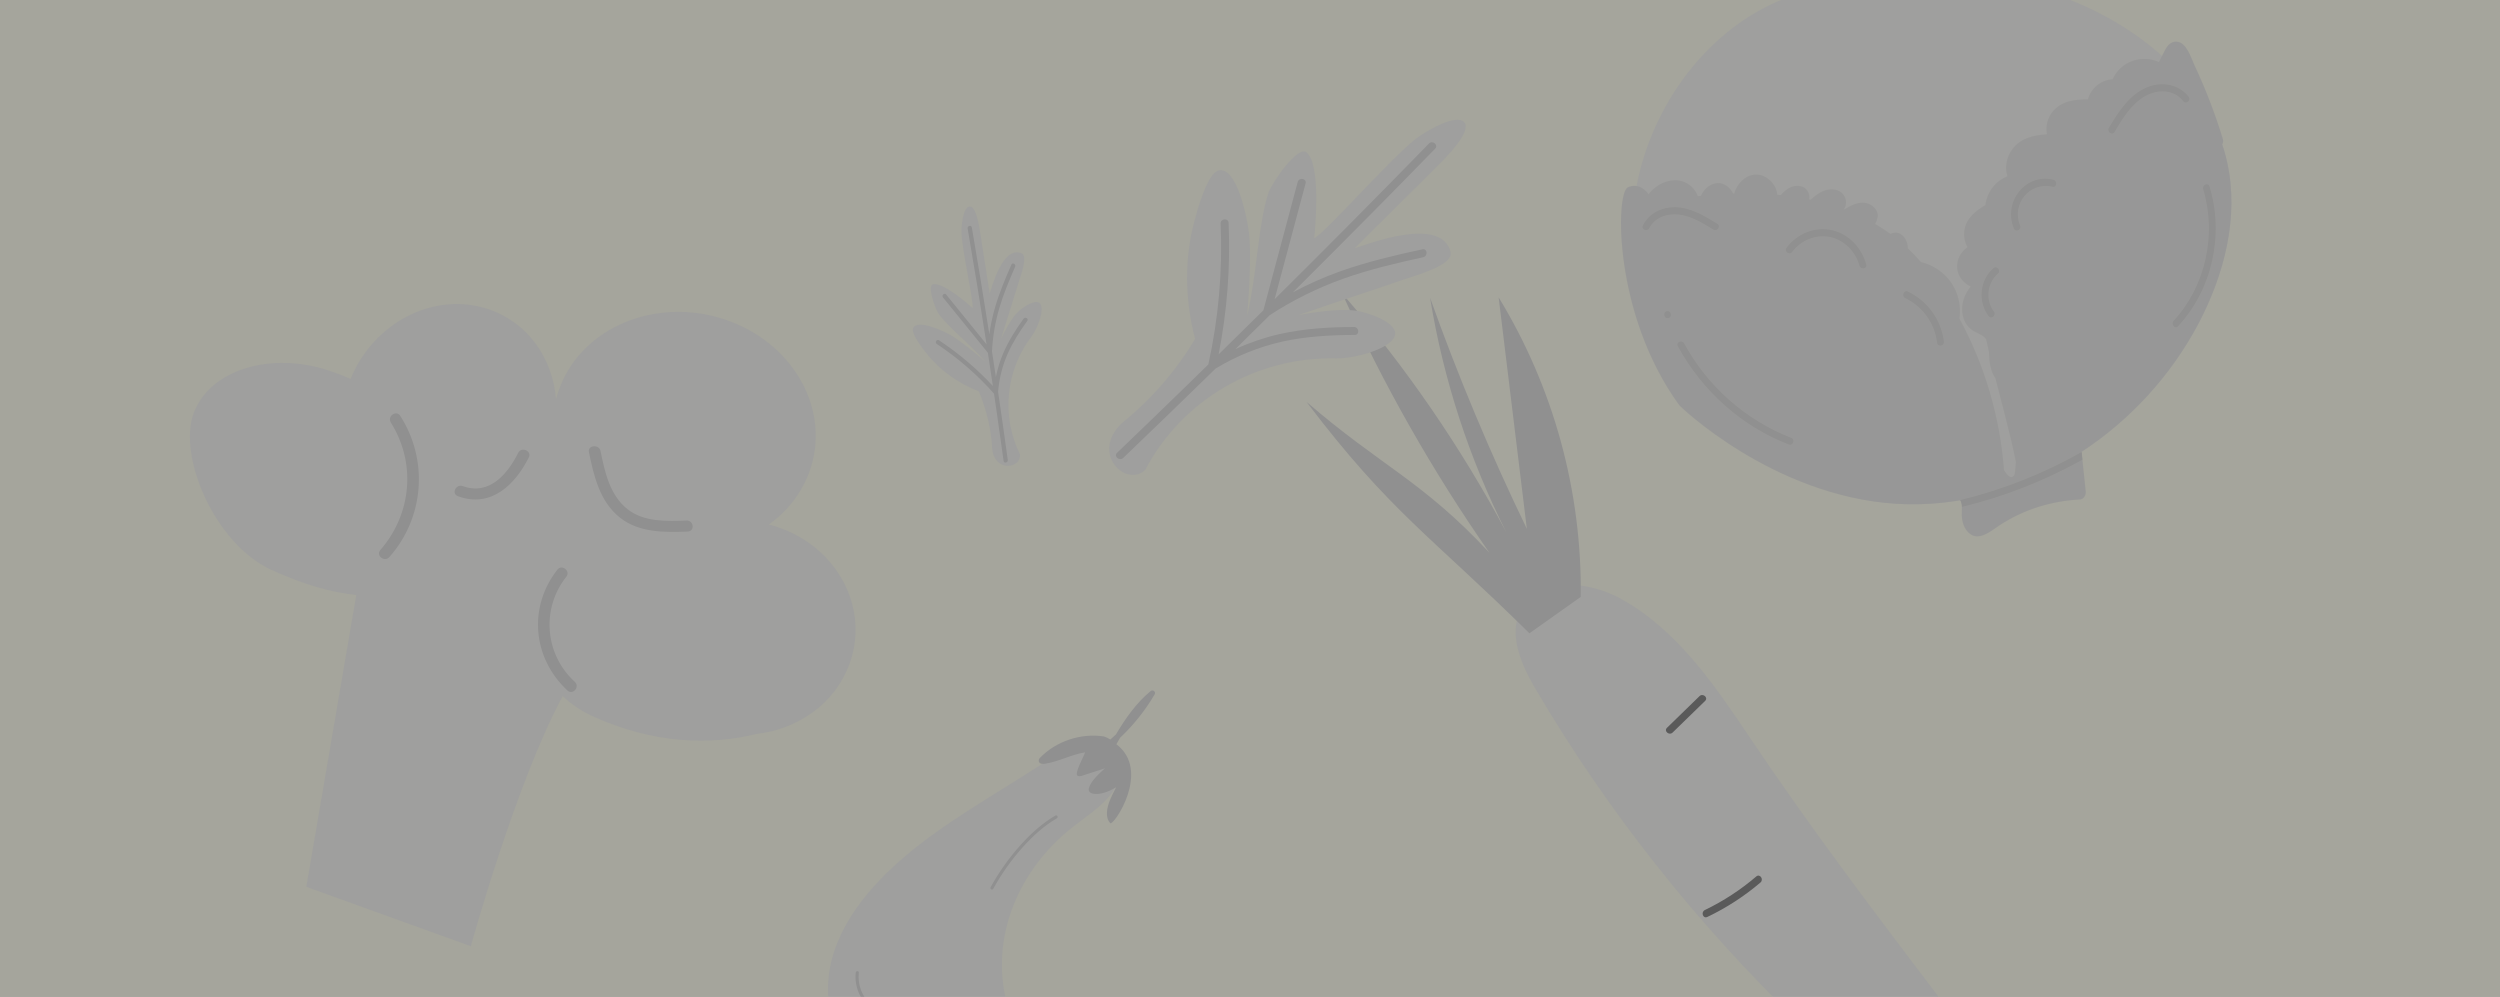 <svg xmlns="http://www.w3.org/2000/svg" width="326" height="130" viewBox="0 0 326 130" fill="none"><rect x="0" y="0" width="326" height="130" fill="#808080" stroke="none"/><g opacity="0.3" clip-path="url(#clip0_231_11532)"><rect width="326" height="130" fill="#FAFADD"></rect><g clip-path="url(#clip1_231_11532)"><path d="M140.424 96.503C134.583 100.801 127.938 104.33 122.023 108.561C116.108 112.791 110.804 117.927 108.762 124.13C106.721 130.334 108.606 137.731 114.897 141.74C117.394 143.331 120.544 144.329 123.689 144.173C126.833 144.018 129.916 142.601 131.328 140.335C133.343 137.103 131.719 133.221 131.012 129.616C129.474 121.776 132.823 113.466 139.739 107.954C141.492 106.557 143.477 105.311 144.809 103.634C146.141 101.957 146.696 99.671 145.374 97.958C144.053 96.245 140.448 95.837 139.193 97.553" fill="#E7E7E4"></path><path d="M150.566 90.543C150.764 90.206 150.335 89.875 150.04 90.12C148.168 91.674 146.757 93.686 145.521 95.773C145.281 95.999 145.036 96.22 144.787 96.436C144.525 96.267 144.242 96.131 143.946 96.032C140.917 95.578 137.697 96.657 135.591 98.848C135.535 98.905 135.494 98.976 135.472 99.053C135.45 99.131 135.448 99.213 135.466 99.291C135.549 99.637 135.98 99.638 136.304 99.585C138.145 99.287 139.653 98.401 141.494 98.104C141.366 98.63 139.968 100.982 140.561 101.184C140.71 101.232 140.871 101.23 141.019 101.18L144.09 100.183C143.37 100.835 142.224 101.86 141.985 102.797C141.747 103.734 143.599 103.861 145.479 102.685C145.835 102.462 143.368 105.805 144.787 107.344C145.218 107.685 150.145 100.506 145.571 97.049C145.73 96.766 145.893 96.484 146.058 96.202C147.821 94.539 149.339 92.634 150.566 90.543Z" fill="#B4B4B4"></path><path d="M111.589 126.825C111.498 127.693 111.624 128.572 111.956 129.38C112.288 130.189 112.817 130.903 113.494 131.457C113.691 131.619 113.897 131.279 113.702 131.119C112.447 130.091 111.805 128.446 111.986 126.836C112.015 126.581 111.619 126.571 111.59 126.824L111.589 126.825Z" fill="#B4B4B4"></path><path d="M137.627 106.349C135.942 107.327 134.472 108.663 133.162 110.103C131.621 111.805 130.283 113.682 129.177 115.694C129.054 115.918 129.39 116.13 129.514 115.906C130.602 113.922 131.919 112.072 133.436 110.394C134.723 108.978 136.161 107.659 137.819 106.7C138.039 106.573 137.849 106.222 137.628 106.35L137.627 106.349Z" fill="#B4B4B4"></path></g><path d="M111.136 78.821C109.958 74.326 106.425 70.422 101.394 68.737C101.008 68.608 100.623 68.498 100.234 68.4C102.647 66.714 104.491 64.335 105.52 61.577C108.454 53.599 103.534 44.688 94.542 41.673C85.55 38.659 75.883 42.684 72.953 50.661C72.776 51.134 72.626 51.617 72.502 52.107C72.096 46.741 68.825 42.044 63.679 40.32C56.655 37.964 48.737 42.023 45.724 49.413C44.722 48.986 43.79 48.628 42.964 48.35C35.256 45.767 27.327 48.249 25.253 53.896C23.179 59.544 28.009 70.903 35.367 74.294C39.576 76.235 43.255 77.248 46.462 77.591L39.951 115.64L61.393 123.38C61.393 123.38 67.288 102.001 73.375 90.768C74.472 91.801 75.723 92.656 77.084 93.302C85.184 97.034 92.615 97.194 98.727 95.687C101.333 95.393 103.82 94.435 105.949 92.905C108.151 91.328 109.83 89.127 110.768 86.587C111.685 84.097 111.814 81.386 111.136 78.821Z" fill="#E7E7E4"></path><path d="M50.953 55.077C54.285 60.354 53.707 66.999 49.599 71.722C48.976 72.439 50.148 73.356 50.773 72.638C52.985 70.143 54.321 66.994 54.576 63.67C54.831 60.346 53.993 57.029 52.188 54.226C51.685 53.427 50.461 54.282 50.962 55.077H50.953Z" fill="#B4B4B4"></path><path d="M72.68 74.294C68.861 79.159 69.439 85.802 73.998 90.041C74.698 90.691 75.653 89.568 74.957 88.913C73.064 87.197 71.895 84.823 71.69 82.276C71.484 79.729 72.257 77.199 73.852 75.201C74.436 74.457 73.267 73.536 72.68 74.285V74.294Z" fill="#B4B4B4"></path><path d="M89.513 67.883C86.907 67.981 83.945 68.08 81.815 66.39C79.49 64.546 78.858 61.491 78.305 58.808C78.118 57.906 76.61 58.037 76.797 58.95C77.434 62.028 78.19 65.408 80.86 67.511C83.329 69.458 86.638 69.436 89.662 69.316C90.638 69.28 90.484 67.841 89.513 67.874V67.883Z" fill="#B4B4B4"></path><path d="M59.727 64.71C64.074 66.289 67.191 63.153 68.956 59.646C69.38 58.804 68.001 58.204 67.579 59.044C66.225 61.751 63.853 64.655 60.357 63.394C59.454 63.065 58.813 64.38 59.727 64.71Z" fill="#B4B4B4"></path><g clip-path="url(#clip2_231_11532)"><path d="M279.095 166.038C246.515 148.273 218.988 121.683 200.279 89.909C198.357 86.645 196.519 82.532 198.482 79.251C200.913 75.186 207.145 75.779 211.285 78.046C218.602 82.052 223.491 89.196 228.109 96.085C244.254 120.178 262.946 141.942 279.095 166.038Z" fill="#E7E7E4"></path><path d="M199.435 82.579C186.579 69.872 181.288 66.798 170.381 52.419C180.125 60.826 185.482 62.689 194.237 72.1C186.806 61.448 180.379 50.128 175.037 38.287C183.335 47.867 190.532 58.349 196.493 69.536C191.605 59.884 188.231 49.536 186.487 38.855C190.147 49.116 194.36 59.17 199.106 68.975L195.426 38.784C202.588 50.534 206.297 64.068 206.127 77.835" fill="#B4B4B4"></path><path d="M218.111 95.522L222.347 91.399C222.795 90.964 222.058 90.346 221.613 90.779L217.376 94.903C216.928 95.338 217.666 95.956 218.111 95.522Z" fill="black"></path><path d="M222.628 119.574C225.125 118.384 227.457 116.872 229.564 115.078C230.033 114.677 229.492 113.884 229.017 114.291C226.982 116.033 224.73 117.504 222.317 118.666C221.759 118.934 222.067 119.841 222.63 119.57L222.628 119.574Z" fill="black"></path></g><g clip-path="url(#clip3_231_11532)"><path d="M289.994 19.519C290.158 20.063 290.303 20.617 290.426 21.177C291.995 28.3 290.042 35.811 286.672 42.197C281.66 51.71 273.164 59.273 263.379 63.066C262.741 63.314 262.099 63.545 261.453 63.759C259.444 64.429 257.384 64.935 255.294 65.274C255.023 65.317 254.74 65.361 254.463 65.398C252.059 65.733 249.628 65.826 247.205 65.677C231.148 64.678 215.991 51.859 213.232 35.518C213.138 34.962 213.059 34.403 212.998 33.842C212.749 31.571 212.749 29.28 212.997 27.01C213.952 18.125 218.531 9.64 225.265 4.188L225.134 4.249L225.381 4.093C228.884 1.281 232.967 -0.71 237.42 -1.514L236.237 -0.959C247.433 -4.582 259.892 -4.219 270.828 0.358C275.218 2.196 279.459 4.852 282.906 8.219C286.149 11.388 288.691 15.183 289.994 19.519Z" fill="#E7E7E4"></path><path d="M286.173 8.539C285.698 7.526 285.122 5.447 283.769 5.428C283.032 5.417 282.586 6.002 282.272 6.61C282.016 7.101 281.773 7.601 281.527 8.095C279.325 7.084 276.564 7.943 275.479 10.34C274.012 10.395 272.647 11.498 272.259 12.953C270.539 12.948 268.696 13.179 267.589 14.65C267.285 15.049 267.068 15.507 266.952 15.996C266.837 16.485 266.824 16.992 266.917 17.486L266.882 17.517C265.181 17.619 263.452 18.012 262.394 19.47C261.644 20.502 261.386 21.833 261.765 22.983C261.086 23.253 260.482 23.681 260.001 24.233C259.52 24.784 259.177 25.443 258.999 26.154C258.951 26.347 258.916 26.544 258.896 26.742C257.605 27.488 256.359 28.492 256.15 30.081C256.052 30.822 256.195 31.576 256.557 32.23C255.706 32.816 255.128 33.828 255.21 34.928C255.292 36.028 256.043 36.938 256.987 37.367C256.574 37.854 256.258 38.417 256.056 39.024C255.63 40.374 255.859 41.962 256.976 42.901C257.486 43.331 258.146 43.492 258.667 43.895C258.799 43.999 258.912 44.127 258.998 44.271C259.111 44.799 259.23 45.329 259.353 45.859C259.358 45.953 259.361 46.049 259.365 46.136C259.418 47.233 259.549 48.425 260.193 49.294C261.137 52.996 262.163 56.712 262.876 60.255C262.854 60.536 262.831 60.825 262.798 61.111C262.768 61.37 262.769 61.827 262.599 62.036C262.224 62.5 261.75 62.003 261.322 61.298C260.802 54.373 258.819 47.637 255.507 41.538C255.669 40.403 255.54 39.245 255.133 38.172C254.346 36.132 252.541 34.663 250.497 34.174C249.954 33.547 249.38 32.947 248.776 32.379C248.776 32.29 248.776 32.2 248.767 32.102C248.692 31.198 247.985 30.278 247.109 30.333C246.902 30.352 246.7 30.409 246.513 30.5C245.904 30.06 245.248 29.626 244.531 29.206C244.679 28.923 244.786 28.62 244.849 28.306C244.991 27.308 243.962 26.455 242.981 26.426C242.093 26.398 241.275 26.835 240.504 27.301L240.439 27.276C240.919 26.693 240.767 25.663 240.173 25.151C239.512 24.582 238.528 24.579 237.737 24.912C237.132 25.165 236.614 25.582 236.125 26.033L235.916 25.989C235.97 25.707 235.941 25.414 235.832 25.148C235.724 24.881 235.541 24.651 235.306 24.487C234.67 24.079 233.821 24.194 233.179 24.583C232.817 24.814 232.494 25.103 232.223 25.437L231.749 25.39C231.67 23.945 230.201 22.594 228.735 22.776C227.484 22.932 226.501 23.989 226.137 25.235L225.999 25.239C225.641 24.448 224.814 23.824 223.948 23.875C222.997 23.932 222.203 24.634 221.803 25.535L221.401 25.578C221.231 25.117 220.957 24.701 220.601 24.363C220.244 24.025 219.815 23.775 219.346 23.631C218.001 23.243 216.521 23.779 215.499 24.747C215.311 24.927 215.137 25.12 214.978 25.326C214.344 24.459 213.396 23.921 212.265 24.433C210.664 25.155 210.373 41.001 218.959 52.815C219.001 52.938 231.168 64.685 247.209 65.687C249.631 65.837 252.062 65.744 254.465 65.408C254.737 65.374 255.021 65.328 255.296 65.284C255.377 65.273 255.456 65.257 255.534 65.241L255.624 65.23C255.775 65.497 255.847 65.8 255.835 66.107C255.844 66.503 255.798 66.915 255.811 67.223C255.848 67.936 256.044 68.695 256.505 69.251C257.808 70.82 259.481 69.337 260.684 68.539C263.823 66.456 267.499 65.322 271.228 65.133C271.723 65.108 272.029 64.552 271.981 64.094C271.836 62.713 271.691 61.331 271.544 59.947C271.51 59.616 271.476 59.286 271.44 58.956C271.438 58.942 271.437 58.93 271.435 58.917C277.833 54.725 283.074 48.977 286.673 42.205C290.041 35.817 291.992 28.306 290.426 21.183C290.303 20.621 290.158 20.069 289.995 19.523C289.928 19.301 289.855 19.079 289.773 18.855C289.838 18.74 289.879 18.611 289.892 18.479C289.905 18.346 289.891 18.213 289.849 18.086C288.851 14.82 287.622 11.63 286.173 8.539ZM259.974 66.823L259.972 66.808L260.003 66.804L259.974 66.823Z" fill="#CECECB"></path><path d="M271.443 58.949C271.485 59.279 271.513 59.61 271.548 59.941C266.61 62.694 261.324 64.765 255.834 66.097C255.846 65.79 255.773 65.487 255.623 65.22L255.533 65.231L255.642 65.206C261.172 63.864 266.49 61.759 271.443 58.949Z" fill="#B4B4B4"></path><path d="M260.003 40.637C258.863 39.137 259.108 36.876 260.528 35.681C260.971 35.309 260.408 34.59 259.962 34.964C258.165 36.476 257.878 39.32 259.313 41.215C259.668 41.683 260.359 41.106 260.003 40.637Z" fill="#B4B4B4"></path><path d="M263.415 29.419C262.248 26.517 264.735 23.646 267.657 24.349C268.218 24.484 268.312 23.572 267.758 23.435C264.141 22.566 261.196 26.293 262.601 29.785C262.822 30.333 263.638 29.968 263.418 29.42L263.415 29.419Z" fill="#B4B4B4"></path><path d="M275.724 17.214C276.776 15.456 277.898 13.575 279.706 12.542C281.314 11.624 283.463 11.601 284.703 13.193C285.062 13.656 285.756 13.081 285.393 12.616C284.102 10.956 281.893 10.623 280.044 11.362C277.69 12.3 276.27 14.557 275 16.672C274.701 17.171 275.422 17.72 275.724 17.216L275.724 17.214Z" fill="#B4B4B4"></path><path d="M215.068 29.743C215.778 28.318 217.472 27.793 218.94 27.974C220.57 28.175 222.034 29.082 223.419 29.933C223.911 30.234 224.438 29.496 223.942 29.191C222.25 28.151 220.423 27.032 218.397 27.022C216.682 27.014 215.035 27.803 214.234 29.405C213.973 29.93 214.807 30.262 215.068 29.743Z" fill="#B4B4B4"></path><path d="M233.688 32.858C234.838 31.322 236.782 30.512 238.655 30.904C240.469 31.282 241.98 32.804 242.473 34.627C242.625 35.191 243.511 35.067 243.357 34.498C242.77 32.331 241.121 30.562 238.968 30.038C236.718 29.491 234.349 30.458 232.964 32.312C232.613 32.774 233.338 33.324 233.688 32.856L233.688 32.858Z" fill="#B4B4B4"></path><path d="M248.452 38.871C249.574 39.411 250.542 40.227 251.267 41.243C251.992 42.259 252.451 43.442 252.599 44.683C252.673 45.272 253.556 45.142 253.481 44.555C253.308 43.155 252.786 41.821 251.963 40.678C251.14 39.535 250.043 38.619 248.774 38.015C248.249 37.769 247.928 38.625 248.452 38.871Z" fill="#B4B4B4"></path><path d="M287.297 24.676C289.104 30.593 287.584 37.375 283.444 41.83C283.053 42.251 283.613 42.974 284.009 42.547C288.451 37.767 290.053 30.66 288.114 24.311C287.94 23.745 287.121 24.116 287.297 24.676Z" fill="#B4B4B4"></path><path d="M218.794 45.146C221.987 51.019 227.148 55.606 233.265 57.961C233.805 58.172 234.128 57.314 233.588 57.106C227.628 54.786 222.675 50.418 219.61 44.779C219.33 44.266 218.512 44.627 218.794 45.146Z" fill="#B4B4B4"></path><path d="M217.505 41.486C218.076 41.414 217.961 40.502 217.391 40.574C216.82 40.645 216.935 41.557 217.505 41.486Z" fill="#B4B4B4"></path></g><path d="M184.626 18.105C185.755 17.215 190.008 14.671 190.97 15.994C191.877 17.241 188.469 20.62 187.504 21.577C184.593 24.461 179.553 29.502 176.64 32.383C178.126 31.934 187.924 28.046 189.151 32.856C189.589 34.583 184.557 35.915 183.052 36.44C179.246 37.767 173.112 39.761 169.307 41.089C170.969 40.786 174.563 40.208 176.736 40.506C178.467 40.743 182.439 42.15 181.871 43.793C181.235 45.66 176.22 46.783 174.267 46.732C163.857 46.457 154.133 52.129 149.325 61.287C146.851 63.609 142.127 59.14 146.314 55.168C150.113 52.102 153.341 48.388 155.847 44.198C154.487 39.05 154.454 33.675 155.751 28.837C156.163 27.31 157.465 22.507 158.956 22.221C161.196 21.79 162.552 27.901 162.86 30.376C163.167 32.852 162.913 37.777 162.627 41.215C163.921 35.746 164.081 29.041 165.429 25.103C165.864 23.828 169.231 18.951 170.354 19.857C172.237 21.387 171.543 29.305 171.368 31.077C172.835 30.375 181.114 20.869 184.626 18.105Z" fill="#E7E7E4"></path><path d="M186.34 18.717C179.69 25.544 172.979 32.31 166.207 39.018L170.247 23.917C170.422 23.269 169.395 23.089 169.223 23.731L164.744 40.468C162.802 42.388 160.856 44.304 158.905 46.216C160.019 40.57 160.456 34.812 160.207 29.063C160.179 28.392 159.142 28.488 159.172 29.155C159.44 35.321 158.901 41.496 157.569 47.523C156.595 48.476 155.621 49.427 154.646 50.377C151.665 53.279 148.672 56.169 145.667 59.046C145.182 59.509 145.985 60.173 146.466 59.713C150.497 55.853 154.507 51.973 158.496 48.073L158.518 48.056C161.224 46.409 164.182 45.217 167.274 44.529C170.353 43.859 173.513 43.684 176.658 43.675C177.328 43.674 177.23 42.637 176.566 42.641C173.28 42.651 169.986 42.852 166.774 43.585C164.815 44.037 162.908 44.689 161.083 45.533C162.584 44.058 164.081 42.579 165.575 41.094C168.555 39.152 171.751 37.564 175.1 36.365C178.512 35.149 182.043 34.312 185.58 33.543C186.226 33.404 186.141 32.364 185.488 32.509C181.863 33.296 178.236 34.144 174.736 35.393C172.62 36.151 170.562 37.065 168.58 38.127C171.859 34.865 175.126 31.592 178.379 28.308C181.311 25.347 184.231 22.375 187.137 19.391C187.607 18.904 186.805 18.24 186.34 18.717Z" fill="#B4B4B4"></path><path d="M125.377 30.344C125.346 29.575 125.581 26.931 126.457 26.93C127.283 26.929 127.676 29.469 127.787 30.189C128.122 32.358 128.722 36.129 129.055 38.298C129.328 37.513 130.724 32.041 133.195 33.023C134.082 33.376 133.076 35.977 132.831 36.794C132.209 38.861 131.144 42.148 130.523 44.216C130.914 43.4 131.794 41.66 132.607 40.812C133.254 40.136 135.113 38.856 135.647 39.619C136.257 40.482 135.166 43.01 134.529 43.84C131.136 48.267 130.536 54.267 132.994 59.233C133.223 61.035 129.799 61.678 129.394 58.613C129.26 56.002 128.665 53.434 127.637 51.029C124.977 50 122.636 48.323 120.947 46.239C120.414 45.58 118.741 43.505 119.086 42.768C119.604 41.662 122.68 42.996 123.85 43.641C125.02 44.287 127.076 45.946 128.476 47.151C126.512 44.87 123.656 42.692 122.372 40.868C121.956 40.279 120.901 37.285 121.647 37.083C122.903 36.748 126.117 39.54 126.83 40.173C126.987 39.316 125.47 32.736 125.377 30.344Z" fill="#E7E7E4"></path><path d="M126.182 29.794C127.05 34.824 127.872 39.862 128.65 44.908L123.374 38.406C123.148 38.127 122.747 38.515 122.971 38.792L128.819 45.998C129.04 47.444 129.259 48.891 129.474 50.338C127.377 48.079 125.018 46.078 122.447 44.378C122.147 44.179 121.863 44.659 122.161 44.855C124.919 46.679 127.426 48.855 129.62 51.328C129.727 52.05 129.833 52.772 129.938 53.493C130.259 55.699 130.57 57.905 130.872 60.113C130.921 60.469 131.461 60.33 131.413 59.977C131.007 57.015 130.586 54.056 130.15 51.099L130.15 51.084C130.287 49.393 130.701 47.736 131.375 46.179C132.053 44.633 132.972 43.208 133.957 41.842C134.167 41.551 133.687 41.267 133.48 41.556C132.45 42.984 131.501 44.476 130.809 46.099C130.388 47.09 130.071 48.122 129.863 49.179C129.696 48.064 129.525 46.95 129.352 45.835C129.447 43.932 129.764 42.047 130.297 40.218C130.843 38.356 131.591 36.562 132.371 34.787C132.513 34.463 132.036 34.172 131.893 34.501C131.094 36.321 130.321 38.16 129.761 40.07C129.424 41.226 129.173 42.406 129.01 43.599C128.628 41.151 128.236 38.705 127.836 36.262C127.474 34.059 127.104 31.858 126.725 29.66C126.661 29.303 126.121 29.442 126.182 29.794Z" fill="#B4B4B4"></path></g><defs><clipPath id="clip0_231_11532"><rect width="326" height="130" fill="white"></rect></clipPath><clipPath id="clip1_231_11532"><rect width="61.885" height="30.157" fill="white" transform="translate(101 127.938) rotate(-43.934)"></rect></clipPath><clipPath id="clip2_231_11532"><rect width="63.542" height="156.11" fill="white" transform="translate(146.755 83.233) rotate(-57.82)"></rect></clipPath><clipPath id="clip3_231_11532"><rect width="79.78" height="73.93" fill="white" transform="translate(207.688 1.714) rotate(-7.128)"></rect></clipPath></defs></svg>